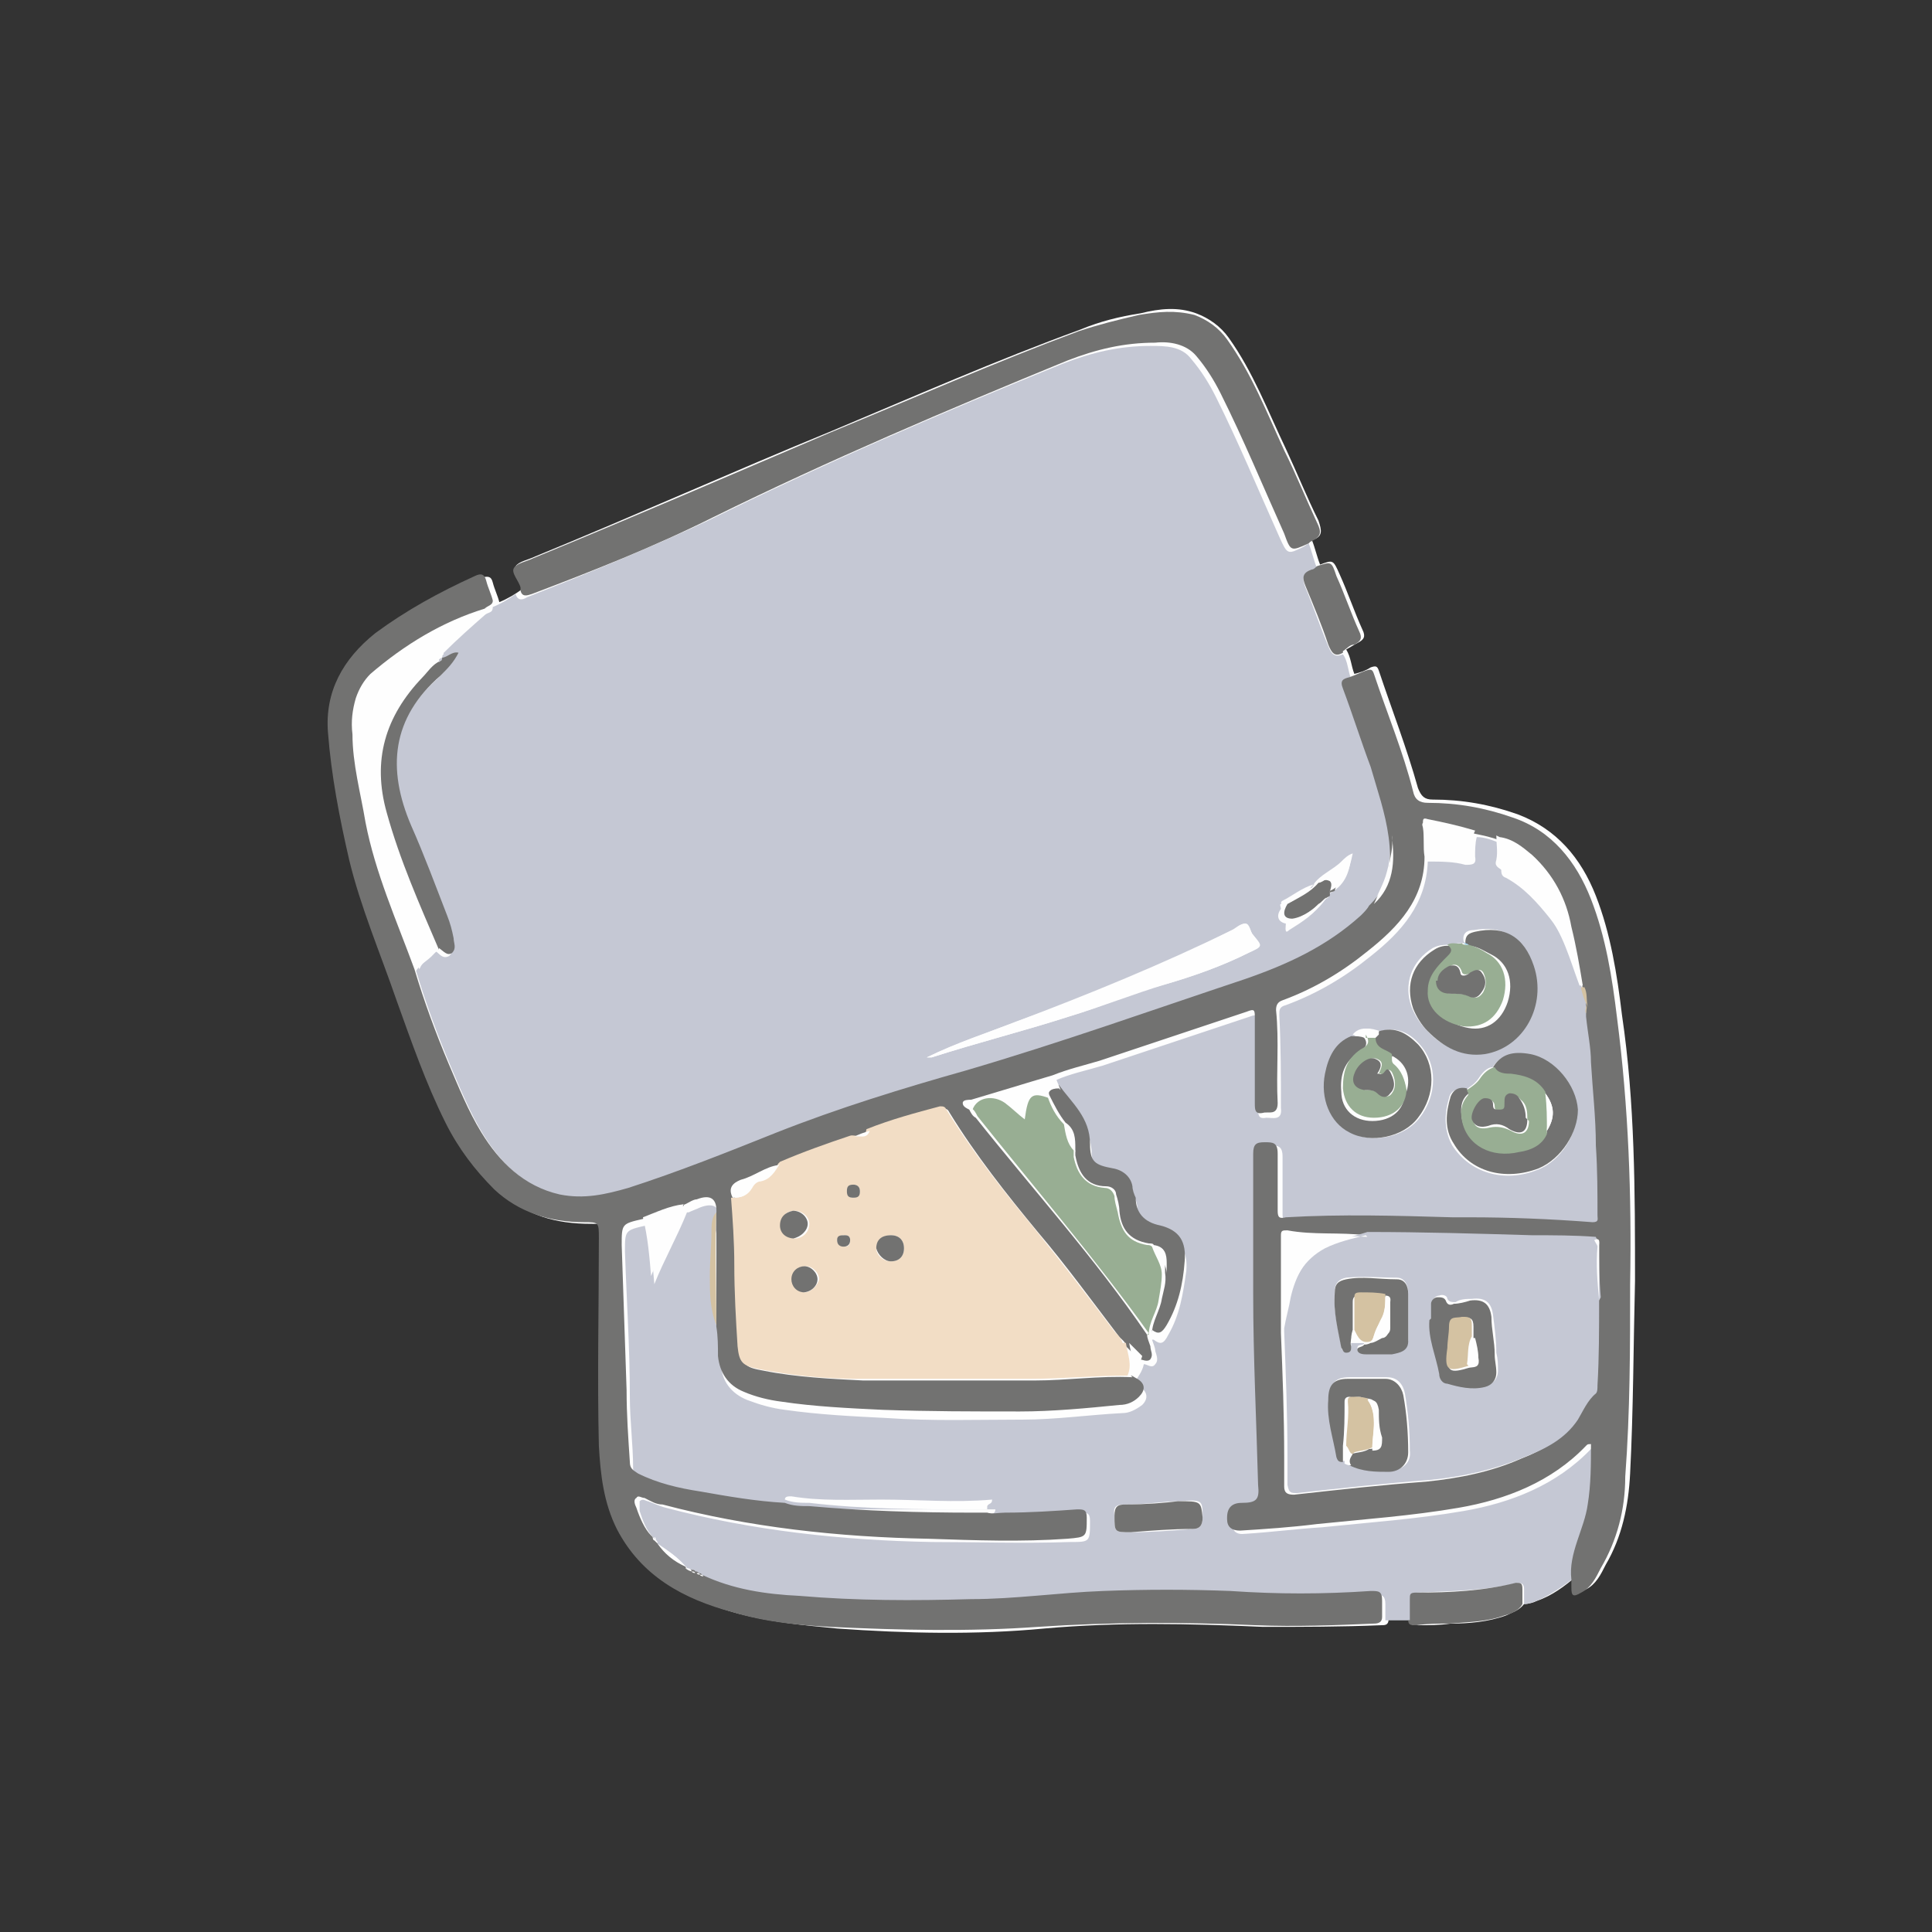 <svg viewBox="0 0 118.4 118.4" version="1.1" xmlns:xlink="http://www.w3.org/1999/xlink" xmlns="http://www.w3.org/2000/svg" data-sanitized-data-name="Ebene 1" data-name="Ebene 1" id="Ebene_1">
  <rect x="0" y="0" width="118.4" height="118.4" fill="#333333" stroke="none"/>
  <defs>
    <style>
      .cls-1 {
        fill: #f2ddc5;
      }

      .cls-1, .cls-2, .cls-3, .cls-4, .cls-5, .cls-6, .cls-7, .cls-8 {
        stroke-width: 0px;
      }

      .cls-2 {
        fill: #727271;
      }

      .cls-3 {
        fill: #fefefe;
      }

      .cls-9 {
        clip-path: url(#clippath);
      }

      .cls-4 {
        fill: none;
      }

      .cls-5 {
        fill: #c5c8d4;
      }

      .cls-6 {
        fill: #d4c2a2;
      }

      .cls-7 {
        fill: #8dcef1;
      }

      .cls-8 {
        fill: #98ae93;
      }
    </style>
    <clipPath id="clippath">
      <rect height="118.4" width="118.4" class="cls-4"></rect>
    </clipPath>
  </defs>
  <g class="cls-9">
    <g>
      <path d="M86.4,99.3c0,.3.2.3.5.3.7,0,1.3,0,2-.1,1.1,0,2.3-.1,3.4-.5.4-.2.8-.3,1.1-.7.3,0,.6-.1.8-.2.9-.3,1.7-.9,2.4-1.5,0,.2,0,.4,0,.5,0,.5,0,.6.6.3.6-.3.9-.9,1.2-1.5,1-1.7,1.4-3.6,1.5-5.6.2-3.9.2-7.8.3-11.8,0-5.5,0-10.9-.8-16.3-.3-2.5-.7-5-1.6-7.3-.9-2.3-2.4-4.1-4.8-5-1.7-.6-3.4-.9-5.2-.9-.5,0-.7-.2-.9-.7-.7-2.5-1.6-4.8-2.4-7.2-.1-.3-.2-.3-.5-.2-.3.2-.6.3-1,.4-.2-.5-.2-1-.5-1.5.2-.1.5-.3.7-.4.4-.2.5-.4.3-.8-.5-1.1-.9-2.3-1.4-3.4-.4-.9-.4-.9-1.2-.6-.2-.5-.3-1-.5-1.5.7-.2.6-.6.4-1.2-.7-1.4-1.3-2.9-2-4.4-1.1-2.3-2-4.7-3.5-6.8-.5-.7-1.2-1.2-2-1.5-1.1-.4-2.2-.3-3.4,0-1.3.2-2.5.5-3.7,1-5.2,1.9-10.2,4.1-15.2,6.2-6.1,2.5-12.1,5.2-18.2,7.7-.4.2-1,.3-1.2.6-.2.3.2.8.4,1.2,0,0,0,.1,0,.2-.4.3-.9.6-1.4.8-.1-.4-.3-.8-.4-1.2-.1-.4-.3-.4-.7-.3-2.2,1-4.2,2.1-6.1,3.5-2,1.5-3,3.5-2.9,6.1.2,2.6.6,5.2,1.3,7.8.7,3,2,5.7,2.9,8.6.9,2.6,1.8,5.1,3,7.5.8,1.5,1.8,2.9,3,4.1,1.5,1.5,3.4,2,5.5,2,1,0,.9,0,.9,1,0,4.2,0,8.5,0,12.7,0,1.7.2,3.5,1.1,5.1,1.5,2.9,4.1,4.3,7.1,5.1,1.9.5,3.9.7,6,.9,4.2.3,8.5.4,12.7,0,4.5-.4,8.9-.3,13.4-.1,2.4,0,4.8,0,7.2-.1.3,0,.5,0,.5-.4.5,0,1.1,0,1.6,0Z" class="cls-3"></path>
      <path d="M80.2,33.3c.2.5.3,1,.5,1.5,0,0-.2.2-.3.2-.6.1-.6.5-.4,1,.5,1.2.9,2.4,1.4,3.6.2.5.4.7.9.5.3.4.3,1,.5,1.5-.3.2-.6.3-.4.7.6,1.6,1.2,3.2,1.7,4.8.5,1.4,1,2.8,1.1,4.3,0,.7,0,1.3-.2,2-.2.8-.6,1.4-.9,2.2h0s0,0-.1,0c-.1.2-.3.4-.5.6-2,1.9-4.5,3-7.1,3.9-5.7,1.9-11.3,4-17.1,5.6-3.9,1.1-7.8,2.3-11.6,3.8-3,1.2-6,2.5-9.1,3.4-1.4.4-2.8.7-4.2.4-2.2-.5-3.7-2-4.8-3.8-.8-1.3-1.4-2.8-2-4.2-.8-1.9-1.5-3.8-2.1-5.8.3-.5.9-.7,1.2-1.2.2.1.4.5.8.3.3-.2.2-.6.1-.9-.1-.5-.3-1-.4-1.4-.7-1.8-1.5-3.7-2.2-5.5-1.5-3.5-1.1-6.6,1.8-9.2.4-.4.8-.8,1.1-1.4-.4,0-.7.3-1,.3,0-.3.2-.4.3-.5.8-.8,1.7-1.6,2.5-2.3.2-.2.5-.1.5-.5.5-.2,1-.5,1.4-.8.1.4.4.4.7.2,3.8-1.5,7.5-3,11.1-4.7,7.1-3.5,14.3-6.6,21.7-9.6,1.8-.7,3.5-1.1,5.4-1.1.9,0,1.9,0,2.5.8.6.7,1.1,1.5,1.5,2.3,1.4,2.8,2.6,5.7,3.9,8.6.5,1.1.5,1.1,1.5.6ZM81.4,55s0,0,0,0c0,0,0-.2,0-.2,1-.5,1.3-1.3,1.4-2.3-.3,0-.5.3-.7.5-.5.5-1.3.7-1.7,1.4h0c-.7.2-1.2.7-1.9,1-.1,0,0,.2,0,.3-.3.4-.2.8.3.9,0,.2-.1.7.2.4.8-.5,1.6-1,2.1-1.8,0,0,0,0,0,0ZM56.8,64.8c.2,0,.2,0,.3,0,2.8-.9,5.6-1.6,8.4-2.5,2-.6,4-1.5,6-2,1.7-.5,3.4-1.1,5-1.9.8-.4.8-.4.3-1.1-.2-.2-.2-.7-.5-.7-.3,0-.6.3-.8.4-4.3,2.2-8.7,4-13.2,5.6-1.8.7-3.6,1.3-5.5,2.2Z" class="cls-5"></path>
      <path d="M96.6,96.6c-.8.6-1.5,1.1-2.4,1.5-.3.1-.5.2-.8.2,0-.3,0-.6,0-.9,0-.3-.1-.4-.4-.4-2,.5-4.1.5-6.1.6-.3,0-.4.1-.4.4,0,.4,0,.9,0,1.3-.5,0-1.1,0-1.6,0,0-.3,0-.7,0-1,0-.5-.2-.6-.7-.6-2.9.2-5.7.2-8.6,0-2.6-.2-5.2-.2-7.8,0-2.7.1-5.4.4-8.1.5-3.5.1-7,0-10.5-.2-2-.2-4.1-.4-6-1.3,0,0,0,0,0,0h0c0,0-.2,0-.2-.1,0,0,0,0,0,0,0,0-.2,0-.2-.1h0c0,0-.2-.1-.2-.1h0c0-.2-.2-.2-.4-.2h0c-.5-.6-1-1-1.7-1.4h0s0,0-.1-.1c0,0,0,0,0,0,0,0,0,0-.1-.1h0c0,0,0-.2-.1-.2,0,0,0,0,0,0,0,0,0,0-.1-.1-.5-.5-.7-1.1-.9-1.7,0-.2,0-.4,0-.6.2-.2.4,0,.5,0,.3.1.7.3,1.1.4,5.3,1.4,10.8,2,16.3,2.1,2.8,0,5.6.1,8.5,0,1.2,0,1.2,0,1.2-1.3,0-.5-.2-.5-.6-.5-1.5,0-3,.1-4.4.2-.3,0-.7,0-1.1,0,0-.1.3-.1.3-.4-2.3,0-4.5,0-6.8,0-1.8,0-3.7,0-5.5-.2-.1,0-.3,0-.4.2-1.7-.1-3.5-.4-5.2-.7-1.3-.3-2.6-.5-3.8-1.1-.3-.2-.5-.3-.5-.7,0-1.5-.2-2.9-.2-4.4,0-3-.2-5.9-.3-8.9,0-1.3,0-1.3,1.3-1.6.3,1.2.4,2.4.5,3.6.6-1.5,1.4-2.9,2-4.4h0s0,0,.1,0c.2-.1.5-.2.7-.3q1.3-.5,1.2.9c-.2.4-.3.8-.3,1.2,0,.9,0,1.8-.1,2.7,0,1,0,2,.4,3,0,.6,0,1.2.1,1.8,0,1,.6,1.8,1.6,2.2.8.3,1.5.5,2.3.6,2.1.3,4.2.4,6.2.5,2.8.2,5.6.1,8.4.1,2,0,4.1-.3,6.1-.4.4,0,.8-.2,1.2-.5.4-.4.3-.8-.1-1.1-.1,0-.2-.1-.4-.2.2-.4.5-.7.6-1.2.2,0,.5.3.7,0,.2-.2.1-.5,0-.8,0-.2-.1-.4-.2-.7,0,0,0,0,.1,0,.4.3.6.3.9-.3.7-1.2.9-2.5,1.1-3.9.1-1.2-.3-1.9-1.5-2.2-1-.2-1.4-.8-1.5-1.7,0-.2-.1-.5-.2-.7-.1-.7-.6-1-1.2-1.1-1.1-.2-1.3-.4-1.4-1.5,0-1.6-1.2-2.5-1.9-3.6,0-.3-.2-.6-.3-.9.9-.4,1.9-.6,2.9-.9,3-1,6-2,9-3,.5-.2.6,0,.5.4-.2,1.7,0,3.5,0,5.2,0,.4,0,.7.5.6.4,0,1,.2.9-.6,0-1.9,0-3.8-.1-5.7,0-.3,0-.5.4-.6,1.9-.7,3.6-1.7,5.2-3,1.9-1.5,3.4-3.2,3.5-5.8.8,0,1.6,0,2.3.2.4,0,.7,0,.6-.5,0-.4,0-.8.1-1.2.5,0,1,.2,1.5.4,0,.5,0,1,0,1.5,0,.3,0,.5.3.6,1.1.6,1.9,1.5,2.7,2.5,1.1,1.4,1.4,3,2.1,4.6,0,.4.2.8.4,1.1h0c0,.2,0,.3,0,.5,0,.9.2,1.8.3,2.8.1,1.7.2,3.4.3,5.1,0,1.4,0,2.8.1,4.3,0,.2,0,.4-.3.4-2.5-.2-5-.3-7.6-.3-.3,0-.7,0-1,0-3.4-.1-6.8-.1-10.2,0-.4,0-.5,0-.5-.4,0-1.2,0-2.3,0-3.5,0-.7-.3-.7-.8-.7-.5,0-.7,0-.7.7,0,2.9.1,5.8,0,8.6,0,3.9.1,7.8.3,11.7,0,.9-.1,1.1-1,1.1q-.9,0-.9.9s0,0,0,.1q0,.8.8.7c1.6-.1,3.1-.3,4.7-.4,2.9-.3,5.8-.5,8.7-1,2.9-.5,5.7-1.6,7.8-3.8,0,0,.1-.2.3-.1,0,1.2,0,2.5-.2,3.7-.2,1.6-1.1,3-1,4.6ZM83,63.5s0,0-.1,0c-1,.4-1.4,1.3-1.6,2.3-.3,1.5.3,3,1.5,3.6,1.3.7,3.3.3,4.2-.9,1.1-1.4,1.1-3.3,0-4.5-.6-.7-1.4-1.1-2.4-.8-.6-.2-1.1-.3-1.5.2,0,0,0,0,0,0ZM91.5,65.4c-.4,0-.7.4-.9.7-.2.3-.5.5-.8.7-.5-.1-.9,0-1,.5-.3,1-.3,2,.2,2.9,1.1,1.7,3.2,2.3,5.2,1.5,1.4-.5,2.5-2.2,2.4-3.6,0-1.6-1.4-3.1-2.9-3.4-1.1-.2-1.8,0-2.3.8ZM89.8,57.8c-.3,0-.6,0-.9.1-.4,0-.7,0-1.1.2-1.3.8-1.8,2.2-1.3,3.6.2.5.5,1,.9,1.4.9,1,2.1,1.6,3.5,1.4,2.4-.4,3.8-3.1,3-5.4-.6-1.7-1.8-2.4-3.6-2.1-.4,0-.7.2-.6.7ZM72.2,92c-.8,0-2,.2-3.2.2-.6,0-.8.1-.7.7,0,1,0,1,1,1,1.3,0,2.5-.1,3.8-.2.4,0,.6-.2.6-.7,0-1.1,0-1.1-1.5-1Z" class="cls-5"></path>
      <path d="M69.3,84.3c.1,0,.2.1.4.2.5.3.5.7.1,1.1-.3.3-.7.5-1.2.5-2,.2-4.1.4-6.1.4-2.8,0-5.6,0-8.4-.1-2.1-.1-4.2-.2-6.2-.5-.8-.1-1.6-.3-2.3-.6-1-.4-1.5-1.2-1.6-2.2,0-.6,0-1.2-.1-1.8,0-2.3,0-4.6,0-6.9q.1-1.4-1.2-.9c-.2,0-.5.2-.7.3,0,0-.1,0-.1.1,0,0,0,0,0,0-.9.1-1.7.5-2.5.8-1.3.3-1.3.3-1.3,1.6.1,3,.2,5.9.3,8.9,0,1.5.1,2.9.2,4.4,0,.4.2.5.5.7,1.2.6,2.5.9,3.8,1.1,1.7.3,3.4.6,5.2.7.5.2,1,.2,1.5.2,3.4.3,6.7.4,10.1.4.3,0,.5,0,.8,0,.3.1.7,0,1.1,0,1.5,0,3-.1,4.4-.2.4,0,.6,0,.6.5,0,1.2,0,1.2-1.2,1.3-2.8.2-5.6.1-8.5,0-5.5-.1-11-.7-16.3-2.1-.4,0-.7-.2-1.1-.4-.2,0-.4-.2-.5,0-.2.1-.1.4,0,.6.2.6.5,1.3.9,1.7,0,0,0,0,.1.1,0,0,0,0,0,0,0,0,0,.2.1.2,0,0,0,0,0,0,0,0,0,0,.1.1,0,0,0,0,0,0,0,0,0,0,.1.1,0,0,0,0,0,0,.4.6,1,1.1,1.7,1.4h0c0,.1.2.2.4.2,0,0,0,0,0,0,0,0,.2,0,.2.1,0,0,0,0,0,0,0,0,.2,0,.2.1,0,0,0,0,0,0,0,0,.2,0,.2.1,0,0,0,0,0,0,0,0,0,0,0,0,1.9.9,3.9,1.2,6,1.3,3.5.3,7,.3,10.5.2,2.7,0,5.4-.4,8.1-.5,2.6-.1,5.2-.1,7.8,0,2.9.2,5.7.2,8.6,0,.5,0,.7,0,.7.6,0,.3,0,.7,0,1,0,.3-.2.4-.5.4-2.4.1-4.8.2-7.2.1-4.5-.2-8.9-.2-13.4.1-4.2.3-8.5.2-12.7,0-2-.1-4-.3-6-.9-3-.8-5.6-2.2-7.1-5.1-.8-1.6-1-3.3-1.1-5.1-.1-4.2,0-8.5,0-12.7,0-1,0-1-.9-1-2.1,0-4-.6-5.5-2-1.2-1.2-2.2-2.5-3-4.1-1.2-2.4-2.1-5-3-7.5-1-2.9-2.2-5.7-2.9-8.6-.6-2.6-1.1-5.2-1.3-7.8-.2-2.5.9-4.5,2.9-6.1,1.9-1.4,3.9-2.5,6.1-3.5.4-.2.6-.1.7.3.1.4.3.8.4,1.2,0,.3-.3.3-.5.5-2.6.8-4.9,2.2-7,4-.4.4-.7.9-.9,1.5-.2.7-.3,1.4-.2,2.2,0,1.8.5,3.6.8,5.4.6,3.1,1.9,6,3,9,.6,2,1.3,3.9,2.1,5.8.6,1.4,1.2,2.9,2,4.2,1.1,1.8,2.6,3.3,4.8,3.8,1.5.3,2.8,0,4.2-.4,3.1-1,6.1-2.2,9.1-3.4,3.8-1.5,7.7-2.7,11.6-3.8,5.8-1.7,11.4-3.7,17.1-5.6,2.6-.9,5-2,7.1-3.9.2-.2.4-.4.5-.6,0,0,0,0,.1-.1,0,0,0,0,0,0,1.2-1.2,1.3-2.6,1.1-4.1-.2-1.5-.7-2.9-1.1-4.3-.6-1.6-1.1-3.2-1.7-4.8-.2-.5,0-.6.4-.7.3-.1.7-.3,1-.4.3-.1.4-.1.5.2.8,2.4,1.8,4.8,2.4,7.2.1.5.4.7.9.7,1.8,0,3.5.3,5.2.9,2.4.8,3.9,2.7,4.8,5,.9,2.3,1.3,4.8,1.6,7.3.7,5.4.9,10.9.8,16.3,0,3.9,0,7.8-.3,11.8,0,2-.5,3.9-1.5,5.6-.3.6-.6,1.2-1.2,1.5-.5.3-.6.2-.6-.3,0-.2,0-.4,0-.5-.2-1.6.8-3.1,1-4.6.2-1.2.2-2.5.2-3.7-.2,0-.2,0-.3.1-2.1,2.2-4.9,3.3-7.8,3.8-2.9.5-5.8.7-8.7,1-1.6.2-3.1.3-4.7.4q-.8,0-.8-.7s0,0,0-.1q0-.9.9-.9c.9,0,1.1-.2,1-1.1-.1-3.9-.3-7.8-.3-11.7,0-2.9,0-5.8,0-8.6,0-.6.2-.7.7-.7.5,0,.8,0,.8.7,0,1.2,0,2.3,0,3.5,0,.4.1.5.5.4,3.4-.2,6.8-.1,10.2,0,.3,0,.7,0,1,0,2.5,0,5,.1,7.6.3.4,0,.3-.2.3-.4,0-1.4,0-2.8-.1-4.3,0-1.7-.2-3.4-.3-5.1,0-.9-.2-1.8-.3-2.8,0-.2,0-.3,0-.5,0,0,0,0,0,0,0-.4,0-.8-.2-1.2-.2-1.2-.5-2.4-.7-3.6-.4-1.7-1.2-3.2-2.4-4.4-.6-.5-1.2-1-2-1.1-.5-.2-1-.3-1.5-.4-.9-.3-1.9-.5-2.9-.7-.3,0-.4,0-.3.3.1.6,0,1.2.1,1.8,0,2.6-1.6,4.3-3.5,5.8-1.6,1.3-3.3,2.3-5.2,3-.3.1-.4.3-.4.6.2,1.9,0,3.8.1,5.7,0,.8-.6.5-.9.6-.5.1-.5-.2-.5-.6,0-1.7,0-3.5,0-5.2,0-.5,0-.6-.5-.4-3,1-6,2-9,3-1,.3-1.9.5-2.9.9-1.7.5-3.3,1-5,1.5-.2,0-.5,0-.5.2,0,.2.2.3.4.4.1.2.2.4.4.5,3.5,4.4,7.3,8.6,10.5,13.3,0,.2.1.4.2.7,0,.3.2.5,0,.8-.2.2-.5,0-.7,0-.3-.3-.6-.6-.8-.8,0-.3-.3-.4-.5-.7-1.6-2.1-3.2-4.3-4.9-6.3-1.9-2.3-3.8-4.7-5.4-7.3-.1-.2-.2-.3-.4-.2-1.5.5-3,.9-4.5,1.4-.4,0-.7.2-1,.4-1.5.4-2.9.9-4.3,1.6,0,0-.1,0-.1.1h0c-.8.2-1.5.7-2.3.9-.6.2-.8.5-.5,1.1,0,1.4.2,2.8.2,4.1,0,1.7,0,3.3.2,5,0,1.1.2,1.2,1.3,1.4,2,.4,4.1.5,6.1.6,1.9,0,3.7,0,5.6,0,1.6,0,3.3,0,4.9,0,2,0,4-.3,6-.2h0s0,0,0,0ZM97.7,76c-1.3,0-2.6,0-3.9-.1-3.4,0-6.7-.1-10.1-.2-1.6-.2-3.2,0-4.8-.3-.3,0-.4,0-.4.3,0,1.9,0,3.9,0,5.8,0,0,0,.1,0,.2.1,2.5.2,5,.2,7.6,0,.6,0,1.2,0,1.8,0,.4.2.5.6.5,2.7-.3,5.4-.6,8.1-.8,2-.2,4-.6,5.8-1.4,1.3-.5,2.5-1.2,3.3-2.3.4-.6.6-1.2,1.1-1.6.2-.1.1-.3.1-.5,0-1.7,0-3.5.1-5.2,0-1.1,0-2.2,0-3.3,0-.2.1-.5-.3-.3Z" class="cls-2"></path>
      <path d="M80.2,33.3c-1.1.5-1.1.5-1.5-.6-1.3-2.9-2.5-5.8-3.9-8.6-.4-.8-.9-1.6-1.5-2.3-.6-.7-1.6-.9-2.5-.8-1.9,0-3.6.4-5.4,1.1-7.3,3-14.6,6.1-21.7,9.6-3.6,1.8-7.4,3.3-11.1,4.7-.3.1-.6.2-.7-.2,0,0,0-.1,0-.2-.1-.4-.6-.9-.4-1.2.2-.3.8-.4,1.2-.6,6.1-2.5,12.1-5.1,18.2-7.7,5.1-2.1,10.1-4.3,15.2-6.2,1.2-.4,2.4-.7,3.7-1,1.2-.2,2.2-.3,3.4,0,.8.3,1.5.8,2,1.5,1.5,2.1,2.4,4.4,3.5,6.8.7,1.4,1.3,2.9,2,4.4.3.6.3.9-.4,1.2Z" class="cls-2"></path>
      <path d="M86.4,99.3c0-.4,0-.9,0-1.3,0-.3,0-.4.4-.4,2.1,0,4.1-.1,6.1-.6.3,0,.4,0,.4.4,0,.3,0,.6,0,.9-.2.4-.7.6-1.1.7-1.1.4-2.2.4-3.4.5-.7,0-1.3,0-2,.1-.3,0-.5,0-.5-.3Z" class="cls-2"></path>
      <path d="M82.3,40c-.5.3-.7,0-.9-.5-.4-1.2-.9-2.4-1.4-3.6-.2-.5-.2-.8.4-1,.1,0,.2-.1.3-.2.9-.3.9-.3,1.2.6.5,1.1.9,2.3,1.4,3.4.2.4.1.6-.3.8-.3,0-.5.3-.7.4Z" class="cls-2"></path>
      <path d="M25.7,59.4c-1.2-2.9-2.5-5.8-3-9-.3-1.8-.8-3.5-.8-5.4,0-.7,0-1.5.2-2.2.2-.5.4-1.1.9-1.5,2-1.8,4.3-3.2,7-4-.8.8-1.7,1.6-2.5,2.3-.1.1-.4.3-.3.5,0,0,0,0,0,0,0,0-.1,0-.1.2-.5.2-.7.7-1.1,1-2.3,2.3-3.1,5-2.2,8.3.9,2.9,2.1,5.7,3.2,8.4-.3.5-.9.7-1.2,1.2Z" class="cls-3"></path>
      <path d="M56.8,64.8c1.8-.9,3.7-1.5,5.5-2.2,4.5-1.7,8.9-3.5,13.2-5.6.3-.1.6-.4.8-.4.3,0,.3.5.5.7.6.7.6.7-.3,1.1-1.6.8-3.3,1.4-5,1.9-2,.6-4,1.4-6,2-2.8.9-5.6,1.6-8.4,2.5,0,0-.1,0-.3,0Z" class="cls-3"></path>
      <path d="M26.9,58.2c-1.2-2.8-2.4-5.5-3.2-8.4-.9-3.2-.1-5.9,2.2-8.3.3-.3.6-.8,1.1-1,0,0,.1,0,.1-.2,0,0,0,0,0,0,.3,0,.6-.4,1-.3-.3.6-.7,1-1.1,1.4-3,2.6-3.3,5.7-1.8,9.2.8,1.8,1.5,3.7,2.2,5.5.2.5.3.9.4,1.4,0,.3.2.6-.1.9-.3.2-.5-.1-.8-.3Z" class="cls-2"></path>
      <path d="M81.5,54.7c0,0,0,.2,0,.2,0,0,0,0,0,0,0,0,0,0,0,0-.2.1-.3.2-.5.4-.5.4-1.1.9-1.8,1-.6,0-.6-.4-.3-.9.7-.4,1.4-.7,1.9-1.3,0,0,0,0,0,0,.3,0,.6-.5,1-.2.3.2,0,.5,0,.7Z" class="cls-2"></path>
      <path d="M81.5,54.7c0-.2.2-.5,0-.7-.4-.2-.6.1-1,.2.4-.6,1.2-.9,1.7-1.4.2-.2.4-.4.7-.5-.2,1-.5,1.9-1.4,2.3Z" class="cls-3"></path>
      <path d="M85.3,51.3c.2,1.5.1,3-1.1,4.1.3-.7.7-1.4.9-2.2.1-.7.3-1.3.2-2Z" class="cls-3"></path>
      <path d="M79,56.4c.7-.1,1.3-.5,1.8-1,.2-.1.3-.3.5-.4-.5.8-1.3,1.3-2.1,1.8-.4.2-.2-.3-.2-.4Z" class="cls-3"></path>
      <path d="M80.5,54.2c-.5.6-1.2,1-1.9,1.3,0,0-.2-.2,0-.3.6-.3,1.2-.8,1.9-1Z" class="cls-3"></path>
      <path d="M84.2,55.4s0,0-.1.1c0,0,0,0,.1-.1Z" class="cls-3"></path>
      <path d="M81.4,55s0,0,0,0c0,0,0,0,0,0Z" class="cls-3"></path>
      <path d="M70.4,81.7c-3.3-4.6-7-8.9-10.5-13.3-.1-.2-.2-.4-.4-.5.4-.8,1.3-.9,2-.4.4.3.8.6,1.2,1,.3-1.5.4-1.6,1.5-1.3.2.6.5,1.2,1,1.7.1.6.2,1.2.6,1.6h0s0,0,0,.2c0,0,0,.1,0,.2.2,1,.7,1.8,1.9,1.9.3,0,.5.2.6.5,0,.3.1.6.2,1,.2,1.1.6,1.8,1.8,2,.1,0,.2,0,.3.1.2.6.6,1.1.6,1.7,0,.5-.1,1-.2,1.6-.1.7-.6,1.3-.6,2.1,0,0,0,0-.1,0Z" class="cls-8"></path>
      <path d="M89.8,57.8c0-.5.2-.6.6-.7,1.8-.4,3,.3,3.6,2.1.8,2.4-.6,5-3,5.4-1.4.2-2.5-.4-3.5-1.4-.4-.4-.7-.9-.9-1.4-.5-1.5,0-2.8,1.3-3.6.3-.2.7-.3,1.1-.2.3.3.1.4,0,.7-.6.6-1.2,1.2-1.2,2.1,0,1.1,1,2,2.2,2.2,1.1.2,2-.4,2.4-1.6.4-1.3,0-2.4-1-2.9-.4-.2-.7-.4-1.1-.5h-.3c0-.1,0-.1,0-.1Z" class="cls-2"></path>
      <path d="M91.5,65.4c.5-.8,1.2-1,2.3-.8,1.5.3,2.8,1.9,2.9,3.4,0,1.4-1,3-2.4,3.6-2.1.8-4.2.2-5.2-1.5-.6-.9-.5-1.9-.2-2.9.2-.5.6-.6,1-.5,0,.1.2.3,0,.4-.4.4-.4.9-.3,1.5.3,1.5,1.8,2.4,3.5,1.9.7-.2,1.4-.4,1.7-1.1h0s0,0,0-.1c.5-.8.5-1.5-.1-2.3h0s0,0,0,0c0,0,0,0,0,0-.5-.8-1.2-1-2.1-1.1-.4,0-.8,0-1-.4Z" class="cls-2"></path>
      <path d="M84.5,63.2c1-.3,1.7.1,2.4.8,1.1,1.2,1.1,3.1,0,4.5-.9,1.2-2.9,1.6-4.2.9-1.2-.6-1.8-2.1-1.5-3.6.2-1,.6-1.9,1.6-2.3,0,0,0,0,.1,0,0,0,0,0,0,0,.2,0,.5,0,.7.1.3.4,0,.7-.3.9-.9.5-1.2,1.4-1.1,2.4,0,1.1.8,1.8,1.9,1.8,1.2,0,2-.7,2-1.8.3-1,0-1.8-.9-2.2-.3-.3-1-.3-1-1l.3-.3Z" class="cls-2"></path>
      <path d="M70.6,81.7c0-.7.5-1.4.6-2.1.1-.5.3-1,.2-1.6,0-.2,0-.5,0-.7,0-.5,0-.9-.7-1,0-.1-.2-.1-.3-.1-1.2-.2-1.7-.9-1.8-2,0-.3-.1-.7-.2-1,0-.3-.3-.5-.6-.5-1.2,0-1.7-.8-1.9-1.9,0,0,0-.1,0-.2,0,0,0-.1,0-.2,0,0,0,0,0,0,0-.6,0-1.2-.6-1.6-.4-.5-.7-1.1-1-1.7q-.2-.7.6-.6c.8,1.1,1.9,2,1.9,3.6,0,1.1.3,1.3,1.4,1.5.6.1,1.1.5,1.2,1.1,0,.2.1.5.2.7,0,.9.5,1.5,1.5,1.7,1.2.3,1.6,1,1.5,2.2-.1,1.4-.4,2.7-1.1,3.9-.3.5-.5.6-.9.3Z" class="cls-2"></path>
      <path d="M94.8,69.5c-.3.7-1,1-1.7,1.1-1.7.4-3.2-.4-3.5-1.9-.1-.5-.1-1,.3-1.5.2-.2,0-.3,0-.4.3-.2.6-.4.8-.7.2-.3.5-.6.9-.7.2.4.7.4,1,.4.8.1,1.6.3,2.1,1.1,0,0,0,0,0,0h0s0,0,0,0c.2.8.2,1.5.1,2.3,0,0,0,0,0,.1,0,0,0,0,0,0ZM93.6,68.6c0-.4,0-.9-.4-1.2-.2-.2-.3-.4-.6-.3-.3,0-.4.3-.3.6,0,.2,0,.4-.3.4-.2,0-.4,0-.4-.3,0-.3-.2-.4-.5-.4-.4,0-.9.9-.8,1.3.1.5.6.5,1,.4.5-.1.9,0,1.3.2.7.4,1.1.1,1.1-.6Z" class="cls-8"></path>
      <path d="M90,57.9c.4.1.8.3,1.1.5,1,.5,1.4,1.6,1,2.9-.4,1.1-1.2,1.7-2.4,1.6-1.3-.2-2.3-1.1-2.2-2.2,0-.9.6-1.5,1.2-2.1.2-.2.4-.4,0-.7.3-.2.6,0,.9-.1,0,0,0,0,0,0,0,.1.2.1.3.1ZM88.1,60.1c0,.6.5.8.9.8.4,0,.8,0,1.2.2.3.1.5,0,.7-.3.2-.4.2-.8,0-1.2-.2-.3-.4-.1-.7,0-.2.1-.5.2-.6,0-.1-.4-.4-.6-.7-.4-.4.1-.7.5-.7.9Z" class="cls-8"></path>
      <path d="M91.9,51.3c.8.1,1.4.6,2,1.1,1.3,1.2,2.1,2.7,2.4,4.4.3,1.2.5,2.4.7,3.6,0,0-.1,0-.2,0-.6-1.6-1-3.2-2.1-4.6-.8-1-1.6-1.9-2.7-2.5-.3-.2-.4-.3-.3-.6.1-.5,0-1,0-1.5Z" class="cls-3"></path>
      <path d="M72.2,92c1.4,0,1.4,0,1.5,1,0,.5-.2.7-.6.7-1.3,0-2.5.1-3.8.2-1,0-1,0-1-1,0-.6.2-.7.7-.7,1.2,0,2.4-.1,3.2-.2Z" class="cls-2"></path>
      <path d="M87.3,52.3c0-.6,0-1.2-.1-1.8,0-.3,0-.4.3-.3,1,.2,1.9.4,2.9.7-.2.4-.2.8-.1,1.2,0,.5-.2.5-.6.5-.8-.1-1.5-.3-2.3-.2Z" class="cls-3"></path>
      <path d="M60.5,92.5c-.3,0-.5,0-.8,0-3.4,0-6.7,0-10.1-.4-.5,0-1,0-1.5-.2,0-.2.2-.2.4-.2,1.8.3,3.6.2,5.5.2,2.3,0,4.5.2,6.8,0,0,.3-.2.2-.3.4Z" class="cls-3"></path>
      <path d="M64.9,66.7q-.8,0-.6.6c-1.1-.4-1.3-.2-1.5,1.3-.4-.3-.8-.7-1.2-1-.7-.5-1.7-.4-2,.4-.2-.1-.4-.3-.4-.4,0-.2.3-.2.5-.2,1.7-.5,3.3-1,5-1.5,0,.3.2.6.3.9Z" class="cls-3"></path>
      <path d="M39.4,74.6c.8-.3,1.6-.7,2.5-.8-.7,1.5-1.4,2.9-2,4.4-.1-1.2-.2-2.4-.5-3.6Z" class="cls-3"></path>
      <path d="M43.9,74.3c-.1,2.3,0,4.6,0,6.9-.4-1-.4-2-.4-3,0-.9.1-1.8.1-2.7,0-.4,0-.9.3-1.2Z" class="cls-6"></path>
      <path d="M69.3,84.3h0s0,0,0,0c.3-.7,0-1.3-.1-2,.3.3.6.6.8.8-.1.4-.4.8-.6,1.2Z" class="cls-3"></path>
      <path d="M84.5,63.2c0,.1-.2.2-.3.3-.2,0-.4,0-.6,0-.2,0-.5,0-.7-.1.4-.5,1-.4,1.5-.2Z" class="cls-3"></path>
      <path d="M42,96c-.7-.4-1.2-.8-1.7-1.4.6.4,1.2.8,1.7,1.4Z" class="cls-3"></path>
      <path d="M96.9,60.5c0,0,.1,0,.2,0,.2.4.1.8.2,1.2-.2-.4-.3-.7-.4-1.1Z" class="cls-6"></path>
      <path d="M42.4,96.3c-.1,0-.3-.1-.4-.2.2,0,.3,0,.4.2Z" class="cls-3"></path>
      <path d="M97.2,61.6c.1.1,0,.3,0,.5-.1-.1,0-.3,0-.5Z" class="cls-6"></path>
      <path d="M40.2,94.4c0,0,0-.2-.1-.2,0,0,0,.2.1.2Z" class="cls-3"></path>
      <path d="M42.6,96.4c0,0-.2,0-.2-.1,0,0,.2,0,.2.1Z" class="cls-3"></path>
      <path d="M42.9,96.5c0,0-.2,0-.2-.1,0,0,.2,0,.2.1Z" class="cls-3"></path>
      <path d="M43.1,96.6c0,0-.2,0-.2-.1,0,0,.2,0,.2.1Z" class="cls-3"></path>
      <path d="M83,63.5s0,0-.1,0c0,0,0,0,.1,0Z" class="cls-3"></path>
      <path d="M41.9,73.8c0,0,0,0,.1-.1,0,0,0,0-.1.1Z" class="cls-3"></path>
      <path d="M40,94.1s0,0-.1-.1c0,0,0,0,.1.1Z" class="cls-3"></path>
      <path d="M40.3,94.5s0,0-.1-.1c0,0,0,0,.1.1Z" class="cls-3"></path>
      <path d="M40.4,94.6s0,0-.1-.1c0,0,0,0,.1.1Z" class="cls-3"></path>
      <path d="M43.2,96.7s0,0,0,0c0,0,0,0,0,0Z" class="cls-3"></path>
      <path d="M69,82.3c.1.7.4,1.3.1,2-2,0-4,.2-6,.2-1.6,0-3.3,0-4.9,0-1.8,0-3.7,0-5.6,0-2,0-4.1-.2-6.1-.6-1-.2-1.2-.4-1.3-1.4-.1-1.6-.2-3.3-.2-5,0-1.4-.1-2.8-.2-4.1.5,0,.9,0,1.2-.6,0-.2.3-.3.5-.4.6-.1.9-.6,1.2-1.1,0,0,0,0,0,0,0,0,0,0,.1-.1,1.4-.6,2.8-1.1,4.3-1.6.3-.1.9.3,1-.4,1.5-.6,3-1,4.5-1.4.2,0,.3,0,.4.2,1.6,2.6,3.5,5,5.4,7.3,1.7,2.1,3.3,4.2,4.9,6.3.2.2.4.4.5.7ZM48.7,75.9c.5,0,.9-.4.9-.9,0-.4-.4-.8-.9-.8-.5,0-.8.3-.8.9,0,.5.3.8.9.8ZM54.6,77.3c.5,0,.8-.3.8-.8,0-.5-.3-.8-.8-.8-.5,0-.9.3-.9.8,0,.4.4.8.9.8ZM49.3,79.2c.4,0,.8-.4.9-.8,0-.4-.4-.8-.8-.8-.5,0-.8.3-.8.8,0,.5.3.8.8.8ZM52.3,73.4c.2,0,.4-.2.4-.4,0-.3-.2-.4-.4-.4-.3,0-.4.2-.4.4,0,.3.2.4.4.4ZM51.7,76.4c.2,0,.4,0,.4-.4,0-.2-.1-.3-.3-.3-.2,0-.4,0-.5.3,0,.2.1.3.4.4Z" class="cls-1"></path>
      <path d="M98,79.7c0,1.7,0,3.5-.1,5.2,0,.2,0,.4-.1.5-.5.4-.8,1.1-1.1,1.6-.8,1.2-2,1.8-3.3,2.3-1.9.8-3.8,1.2-5.8,1.4-2.7.2-5.4.5-8.1.8-.4,0-.5,0-.6-.5,0-.6,0-1.2,0-1.8,0-2.5-.1-5-.2-7.6,0,0,0-.1,0-.2.1-.6.3-1.3.4-1.9.3-1.3.9-2.5,2.2-3.2.8-.4,1.6-.5,2.5-.8,3.4,0,6.7.1,10.1.2,1.3,0,2.6,0,3.9.1,0,.1.2.2.2.4,0,1.1,0,2.2.1,3.3ZM82.8,82.3c.3,0,.5,0,.8,0,0,.2-.5,0-.4.4,0,.2.3.2.6.2.5,0,1,0,1.5,0,.5,0,1-.2,1-.8,0-1,0-2,0-2.9,0-.4-.2-.9-.7-.9-1,0-2-.1-3.1,0-.5.1-.7.4-.7.8-.1,1.2.2,2.3.4,3.4,0,.1,0,.3.3.3.2,0,.2-.2.3-.3,0,0,0-.2,0-.3ZM82.8,89.7c.8.3,1.6.4,2.4.4.8,0,1.3-.5,1.2-1.2,0-1.2-.1-2.3-.3-3.5-.1-.5-.4-1-1.1-1-.8,0-1.5,0-2.3,0-.9,0-1.2.4-1.2,1.3,0,1.2.3,2.4.5,3.5,0,.3.2.4.5.3.1,0,.2,0,.4.1ZM87.7,80.8c-.1,1.2.4,2.2.6,3.3,0,.3.2.5.5.6.8.2,1.5.4,2.3.2.4-.1.7-.4.7-.9,0-.4,0-.7-.1-1.1,0-.8-.1-1.5-.2-2.3-.1-.8-.5-1.1-1.3-1-.3,0-.7,0-1,.2-.2,0-.4,0-.5-.2,0-.2-.3-.3-.5-.2-.2,0-.4.2-.4.4,0,.3,0,.6,0,.9Z" class="cls-5"></path>
      <path d="M83.7,75.7c-.8.2-1.7.4-2.5.8-1.3.7-1.9,1.8-2.2,3.2-.2.6-.3,1.3-.4,1.9,0-1.9,0-3.9,0-5.8,0-.3,0-.4.4-.3,1.6.3,3.2.2,4.8.3Z" class="cls-3"></path>
      <path d="M47.8,71.3c-.3.5-.6,1-1.2,1.1-.2,0-.4.2-.5.4-.3.5-.7.6-1.2.6-.3-.6,0-.9.5-1.1.8-.2,1.5-.8,2.3-.9Z" class="cls-3"></path>
      <path d="M98,79.7c-.1-1.1-.2-2.2-.1-3.3,0-.1-.1-.2-.2-.4.4-.2.3.2.3.3,0,1.1,0,2.2,0,3.3Z" class="cls-3"></path>
      <path d="M53.3,69.3c-.2.6-.7.2-1,.4.3-.2.7-.3,1-.4Z" class="cls-3"></path>
      <path d="M48,71.2s0,0-.1.1c0,0,0,0,.1-.1Z" class="cls-3"></path>
      <path d="M27,40.4c0,0,0,.1-.1.2,0,0,0-.1.1-.2Z" class="cls-5"></path>
      <path d="M70.8,76.4c.6,0,.7.5.7,1,0,.2,0,.5,0,.7,0-.6-.4-1.1-.7-1.7Z" class="cls-3"></path>
      <path d="M65.3,69c.5.4.5,1,.6,1.6-.4-.5-.4-1.1-.6-1.6Z" class="cls-3"></path>
      <path d="M65.8,70.6c0,0,0,.1,0,.2,0,0,0-.1,0-.2Z" class="cls-3"></path>
      <path d="M90,57.9c-.1,0-.2,0-.3-.1,0,0,.2,0,.3.1Z" class="cls-7"></path>
      <path d="M94.8,69.3c0-.8,0-1.5-.1-2.3.6.8.6,1.5.1,2.3Z" class="cls-3"></path>
      <path d="M94.8,69.5s0,0,0,0c0,0,0,0,0,0Z" class="cls-3"></path>
      <path d="M94.7,67s0,0,0,0c0,0,0,0,0,0Z" class="cls-3"></path>
      <path d="M83.7,63.6c.2,0,.4,0,.6,0,0,.7.7.7,1,1,0,.2,0,.4.1.5.5.4.7,1,.8,1.6,0,1.1-.8,1.8-2,1.8-1.1,0-1.8-.7-1.9-1.8,0-1,.2-1.8,1.1-2.4.4-.2.6-.4.3-.9ZM84.5,65.8c.1-.3.4-.7-.1-.9-.4-.2-1.1.3-1.3.9-.2.5,0,.9.6,1,.3,0,.5,0,.8.2.3.2.6.3.8,0,.3-.4.2-.9,0-1.3-.3-.4-.4.3-.7.1Z" class="cls-8"></path>
      <path d="M86.2,66.8c-.1-.6-.3-1.2-.8-1.6-.2-.2,0-.4-.1-.5.8.4,1.2,1.2.9,2.2Z" class="cls-3"></path>
      <path d="M93.6,68.6c0,.8-.4,1-1.1.6-.4-.3-.8-.4-1.3-.2-.4.1-.8.1-1-.4-.1-.4.4-1.3.8-1.3.3,0,.5.1.5.4,0,.3.1.3.4.3.3,0,.3-.1.3-.4,0-.3,0-.5.3-.6.3,0,.5.1.6.3.3.4.4.8.4,1.2Z" class="cls-2"></path>
      <path d="M88.1,60.1c0-.4.3-.7.7-.9.4-.1.6,0,.7.4,0,.3.4.2.6,0,.2-.1.5-.3.7,0,.3.4.3.8,0,1.2-.2.3-.4.4-.7.3-.4-.2-.8-.2-1.2-.2-.5,0-.9-.2-.9-.8Z" class="cls-2"></path>
      <path d="M48.7,75.9c-.5,0-.9-.3-.9-.8,0-.5.3-.8.8-.9.5,0,.9.4.9.8,0,.4-.4.8-.9.9Z" class="cls-2"></path>
      <path d="M54.6,77.3c-.4,0-.8-.4-.9-.8,0-.5.3-.8.9-.8.5,0,.8.3.8.8,0,.5-.3.8-.8.8Z" class="cls-2"></path>
      <path d="M49.3,79.2c-.5,0-.8-.4-.8-.8,0-.5.4-.8.8-.8.4,0,.8.4.8.8,0,.4-.4.8-.9.8Z" class="cls-2"></path>
      <path d="M52.3,73.4c-.3,0-.4-.1-.4-.4,0-.3.1-.4.4-.4.2,0,.4.1.4.4,0,.3-.1.4-.4.4Z" class="cls-2"></path>
      <path d="M51.7,76.4c-.2,0-.4-.1-.4-.4,0-.3.2-.3.5-.3.2,0,.3.1.3.3,0,.3-.2.4-.4.4Z" class="cls-2"></path>
      <path d="M82.4,89.6c-.3,0-.4,0-.5-.3-.2-1.2-.6-2.3-.5-3.5,0-.9.3-1.3,1.2-1.3.8,0,1.5,0,2.3,0,.6,0,1,.5,1.1,1,.2,1.1.3,2.3.3,3.5,0,.7-.5,1.2-1.2,1.2-.8,0-1.6,0-2.4-.4-.1-.3,0-.5.1-.7.4-.1.8-.1,1.1-.3.5,0,.6-.3.6-.8,0-.6-.1-1.1-.2-1.7,0-.5-.2-.6-.7-.6-.3-.2-.6,0-.9-.1-.2,0-.3.1-.3.3,0,.9,0,1.8-.1,2.7v1Z" class="cls-2"></path>
      <path d="M87.7,80.8c0-.3,0-.6,0-.9,0-.2.2-.4.4-.4.2,0,.4,0,.5.2.1.3.3.3.5.2.3,0,.7-.1,1-.2.8-.1,1.2.2,1.3,1,0,.8.2,1.5.2,2.3,0,.4.1.7.1,1.1,0,.5-.3.8-.7.9-.8.2-1.6,0-2.3-.2-.3,0-.5-.3-.5-.6-.2-1.1-.7-2.2-.6-3.3ZM90.3,82c0-.2,0-.5,0-.7,0-.5-.2-.6-.6-.5-.4,0-.9,0-.8.6,0,.4,0,.9-.1,1.3-.2,1.4,0,1.5,1.3,1.1.4,0,.6-.1.5-.6,0-.4-.1-.8-.2-1.2Z" class="cls-2"></path>
      <path d="M82.8,82.3c0,0,0,.2,0,.3,0,.1,0,.3-.3.3-.2,0-.2-.2-.3-.3-.2-1.1-.5-2.2-.4-3.4,0-.5.2-.7.7-.8,1-.2,2,0,3.1,0,.5,0,.7.4.7.9,0,1,0,2,0,2.9,0,.6-.5.7-1,.8-.5,0-1,0-1.5,0-.2,0-.5,0-.6-.2-.1-.3.3-.2.4-.4.1,0,.2,0,.4-.1h0s0,0,0,0c.2,0,.5-.2.7-.3.2,0,.4-.2.4-.5,0-.5,0-1.1,0-1.6,0-.2,0-.5-.3-.4-.5-.2-1,0-1.5-.1-.3,0-.4.1-.4.4,0,.6,0,1.3,0,1.9,0,.2-.2.5-.1.8Z" class="cls-2"></path>
      <path d="M84,82.2c-.1,0-.2,0-.4.1-.3,0-.5,0-.8,0,0-.3,0-.5.1-.8.2.4.5.8,1,.7Z" class="cls-3"></path>
      <path d="M82.4,89.6c0-.3,0-.7.1-1,.2.1.2.4.4.5-.1.2-.3.4-.1.7-.1,0-.2,0-.4-.1Z" class="cls-3"></path>
      <path d="M84.5,65.8c.4.2.4-.6.7-.1.2.4.4.9,0,1.3-.2.3-.5.3-.8,0-.2-.2-.5-.2-.8-.2-.6-.1-.8-.5-.6-1,.2-.6.9-1.1,1.3-.9.5.2.3.6.1.9Z" class="cls-2"></path>
      <path d="M82.9,89.1c-.2,0-.2-.3-.4-.5,0-.9.2-1.8.1-2.7,0-.2,0-.3.3-.3.3,0,.6,0,.9.1.3.5.4,1,.4,1.5,0,.5-.1,1-.1,1.5-.4.2-.8.2-1.1.3Z" class="cls-6"></path>
      <path d="M84.1,88.8c0-.5.1-1,.1-1.5,0-.5,0-1-.4-1.5.4,0,.6,0,.7.6,0,.6,0,1.1.2,1.7,0,.5,0,.8-.6.8Z" class="cls-3"></path>
      <path d="M90,83.7c-1.3.4-1.5.3-1.3-1.1,0-.4.1-.9.1-1.3,0-.7.4-.5.8-.6.4,0,.6,0,.6.5,0,.2,0,.5,0,.7-.3.5-.2,1.2-.3,1.7Z" class="cls-6"></path>
      <path d="M90,83.7c.1-.6,0-1.2.3-1.7,0,.4,0,.8.2,1.2,0,.4,0,.6-.5.6Z" class="cls-3"></path>
      <path d="M84,82.2c-.6.2-.8-.3-1-.7,0-.6,0-1.3,0-1.9,0-.3,0-.4.4-.4.5,0,1,0,1.5.1,0,.6,0,1.1-.3,1.6-.2.4-.3.8-.5,1.2h0s0,0,0,0Z" class="cls-6"></path>
      <path d="M84.1,82.2c.1-.4.2-.8.5-1.2.3-.5.3-1.1.3-1.6.4,0,.3.3.3.4,0,.5,0,1.1,0,1.6,0,.3-.2.4-.4.5-.2,0-.5.2-.7.3Z" class="cls-3"></path>
    </g>
  </g>
</svg>